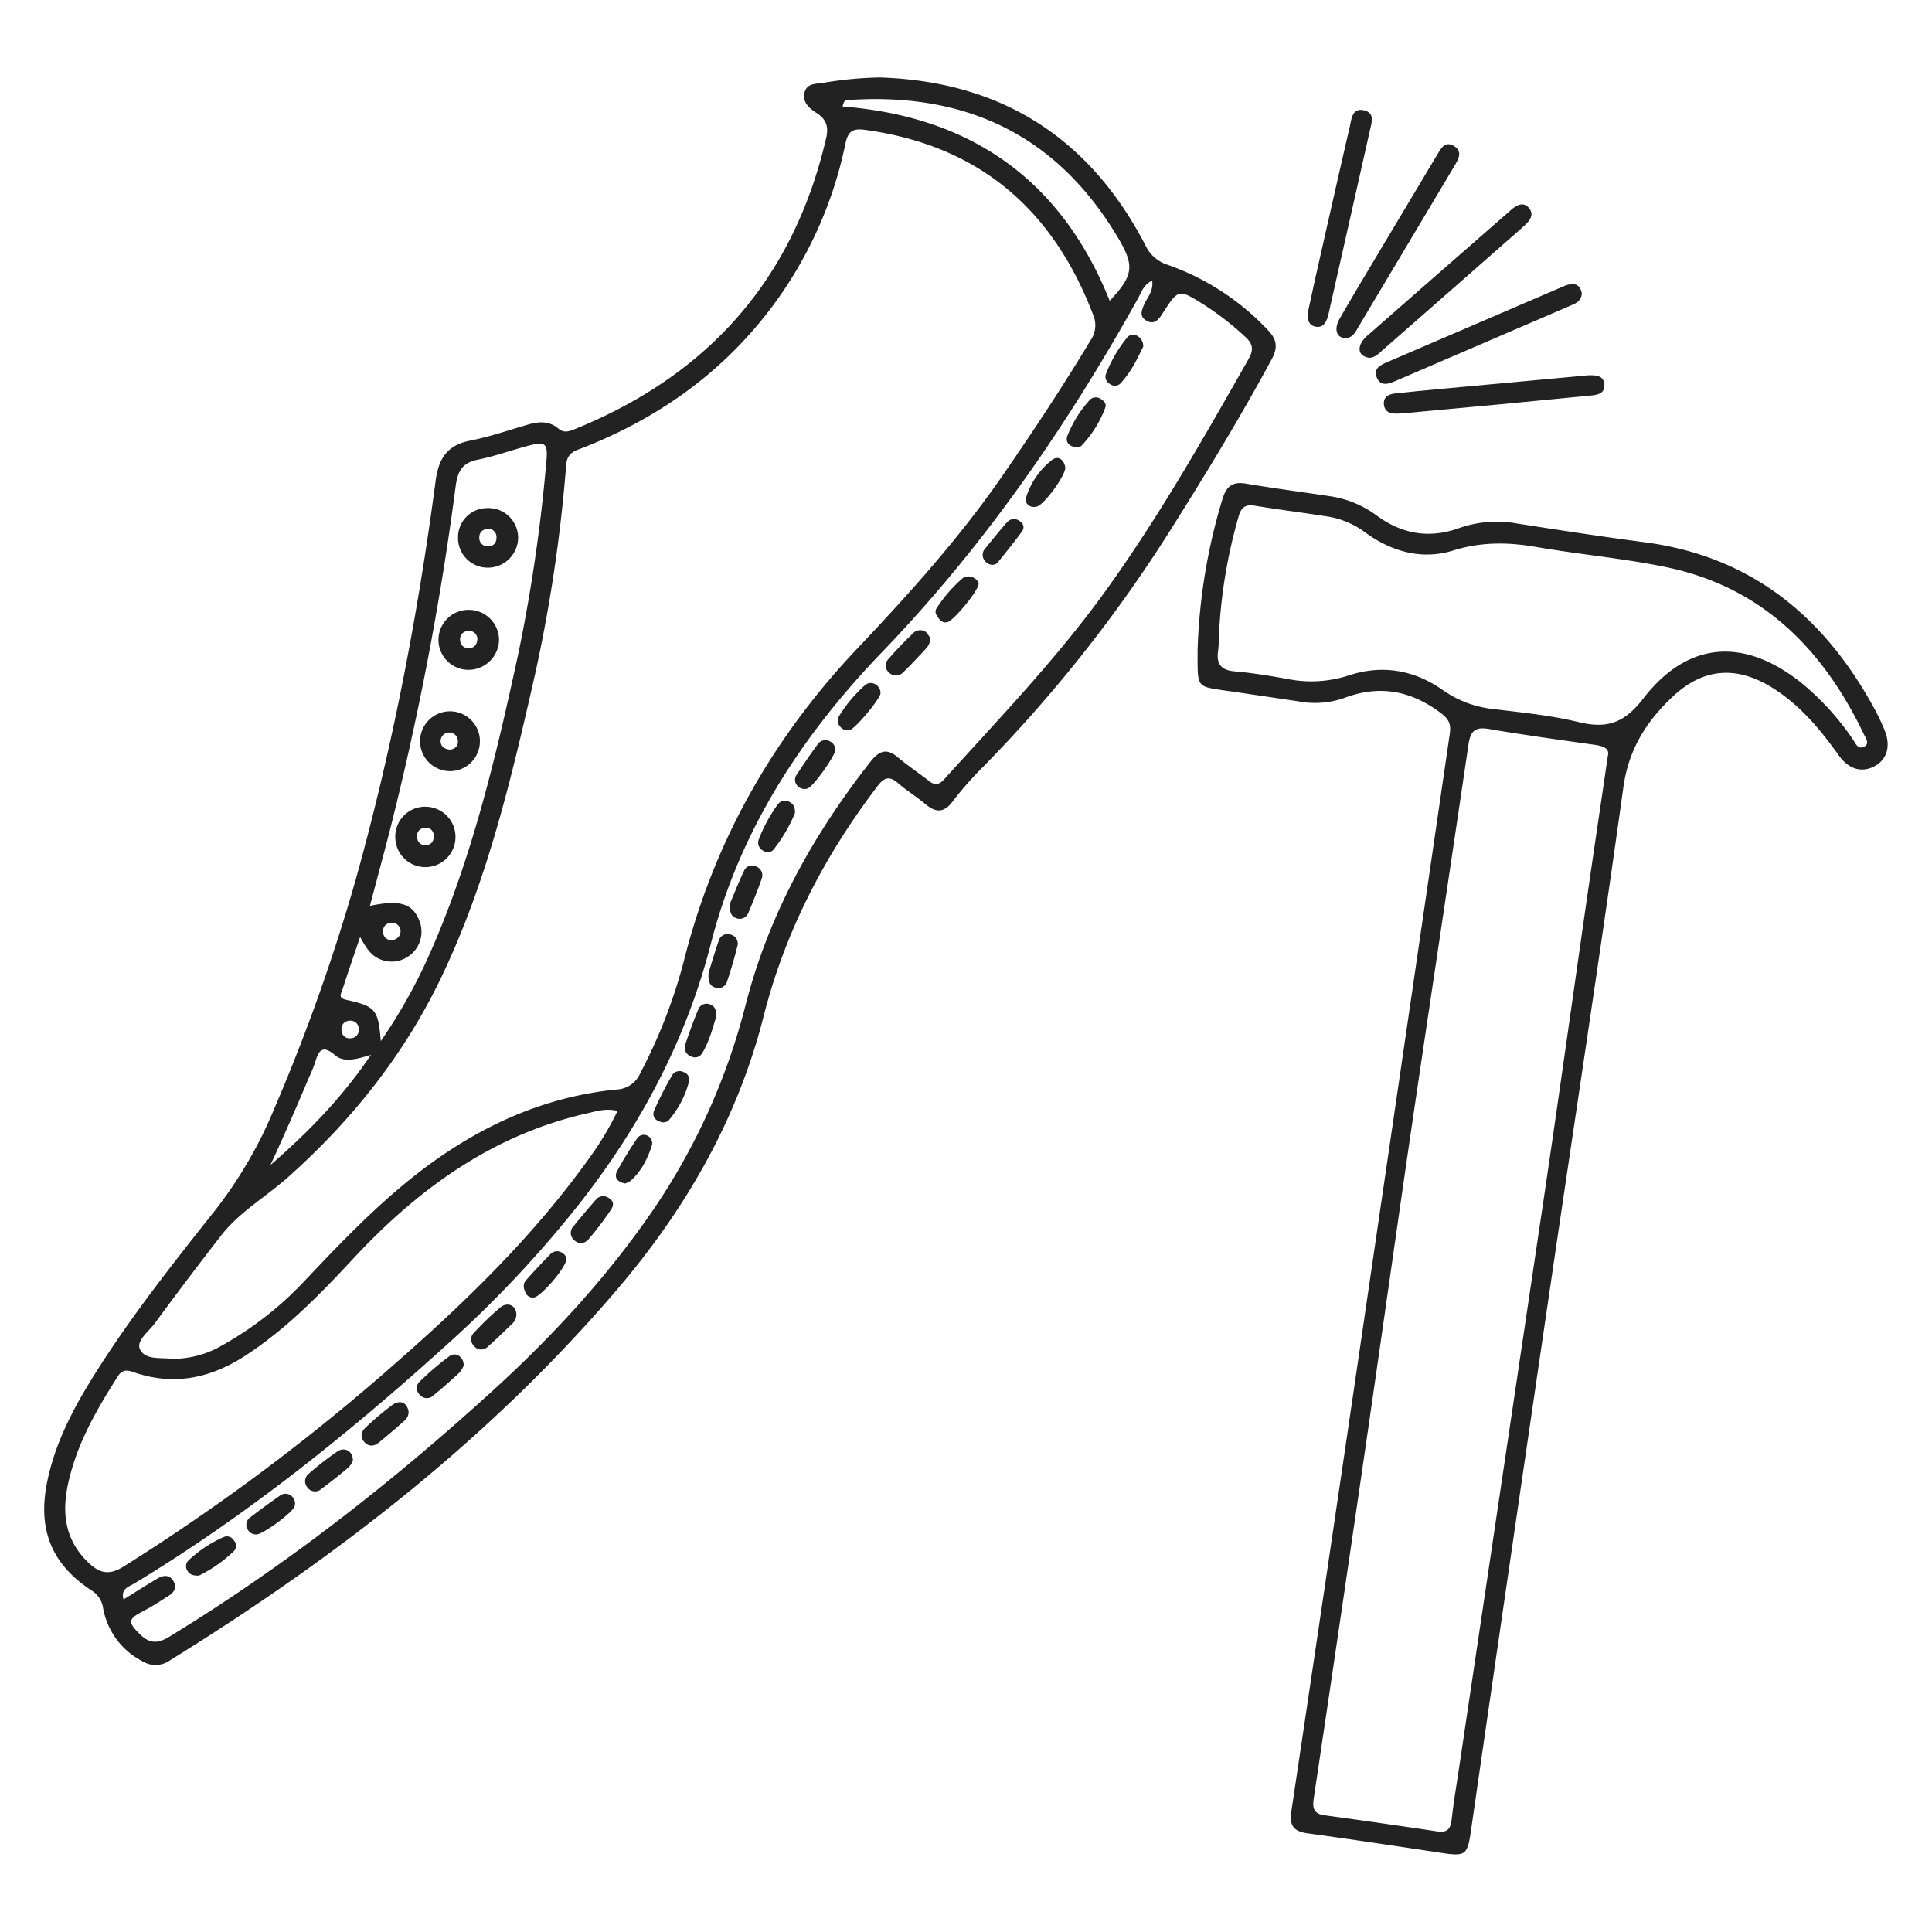 <svg id="Layer_1" data-name="Layer 1" xmlns="http://www.w3.org/2000/svg" viewBox="0 0 500 500">
  <defs>
    <style>
      .cls-1 {
        fill: #222;
      }
    </style>
  </defs>
  <title>mantri icon shoe mending</title>
  <g>
    <path class="cls-1" d="M227.55,20.05C259,21,281.91,35.57,296.39,63.39a9.51,9.51,0,0,0,5.82,5.15A65.05,65.05,0,0,1,328.1,85.4c2.36,2.44,2.68,4.53,1,7.6-8,14.81-16.74,29.17-25.71,43.42a366.26,366.26,0,0,1-48.93,62,88,88,0,0,0-7.86,8.93c-2.32,3.11-4.44,3-7.16.71-2.19-1.85-4.67-3.36-6.84-5.23s-3.53-2-5.51.63c-13.7,18-23.9,37.6-29.47,59.56-6.73,26.53-20,49.61-37.57,70.3C127,372.18,87.18,402.93,44,429.69a6.47,6.47,0,0,1-7.24.18,19.24,19.24,0,0,1-10.09-13.74,6.4,6.4,0,0,0-3-4.54c-10.32-6.75-13.93-15.71-11.5-27.9,2-10,6.6-18.81,11.89-27.32,9.48-15.24,20.62-29.27,31.75-43.32A112.26,112.26,0,0,0,71,286.87a493.46,493.46,0,0,0,21.14-59.5c9.43-33.8,16-68.18,20.6-102.93.78-5.82,3-9.25,9-10.42,5.08-1,10-2.72,15-4.16,2.76-.8,5.45-.93,7.77,1.06,1.43,1.22,2.77.74,4.19.16,34.58-14,56.6-38.76,65.1-75.29.68-2.91.14-4.87-2.47-6.55-1.78-1.15-3.78-2.76-3.12-5.31s3.17-2.16,5.12-2.54A98,98,0,0,1,227.55,20.05ZM44.5,351.66A25.27,25.27,0,0,0,56,349a88,88,0,0,0,22.73-17.4c11.94-12.62,23.87-25.09,38.68-34.54,12.94-8.27,26.81-13.55,42.05-15.09a7,7,0,0,0,6.27-4.29A136.46,136.46,0,0,0,176.91,249C184.68,217.85,200,190.9,222,167.7c13.35-14.1,26.29-28.48,37.37-44.49,7.94-11.48,15.63-23.12,22.84-35.08a6.79,6.79,0,0,0,.74-6.53c-10.43-27.47-29.64-44-59.14-48-3.08-.41-4.33.33-5,3.51A106.22,106.22,0,0,1,199,80.45c-12.58,16.37-28.85,27.82-48,35.38-2.08.82-4.2,1.21-4.47,4.44A395.2,395.2,0,0,1,138.36,175c-6,26.43-12.21,52.82-23.94,77.48-9.59,20.16-23.16,37.26-39.82,52.13-5.7,5.09-12.5,8.95-17.27,15Q48.49,331,40,342.55c-1.56,2.13-4.94,4.52-3.71,6.78C37.75,352.06,41.87,351.29,44.5,351.66ZM298.19,72.6c-2.33,1.2-2.77,3-3.61,4.51-18.47,33.22-39.93,64.26-66.38,91.74-20.7,21.51-36.71,46-44.19,75.23-6.3,24.68-17.9,46.61-33.41,66.61a293.6,293.6,0,0,1-35.29,37.62C90.23,371,63.9,392.14,34.88,409.73c-1.43.87-3.76,1.42-2.9,4.2,3.05-1.89,5.92-3.74,8.86-5.46,1.39-.81,3-1,4,.63s.32,2.94-1.16,3.87c-2.2,1.39-4.37,2.84-6.66,4-4,2.08-4,2.89-.58,6.17,2.58,2.47,4.75,2.06,7.58.32,30.11-18.42,57.74-40.06,83.78-63.81,15.11-13.78,28.91-28.74,40.55-45.53A167.13,167.13,0,0,0,193,259.92c6-23.33,17.43-43.86,32.2-62.69,2.13-2.72,4.07-3.83,7.09-1.29,2.62,2.2,5.48,4.09,8.17,6.2,1.47,1.15,2.53,1,3.82-.38,14.39-15.92,29.26-31.37,41.86-48.87,13.8-19.15,25.39-39.57,37-60,1.31-2.31,1.16-3.88-.83-5.68a74.66,74.66,0,0,0-10.67-8.31C305,74.74,305,74.73,300.9,81.07c-1,1.6-2.17,3.11-4.25,1.9-1.87-1.09-1.18-2.72-.47-4.32C297,76.87,298.54,75.32,298.19,72.6ZM159.82,287.5c-2.93-.69-5.19,0-7.44.53-24.75,5.51-44.19,19.63-61.08,37.83-8.48,9.13-17.12,18-27.67,24.9-9.17,6-18.81,8-29.28,4.28-1.95-.69-3-.28-4,1.38-4.93,7.76-9.55,15.7-12,24.62-2.35,8.39-2.55,16.5,4.43,23.26,2.91,2.82,5.33,3.53,9.22,1.11a540.44,540.44,0,0,0,70.59-52.81c18.46-16.17,35.93-33.23,50.22-53.31A77.69,77.69,0,0,0,159.82,287.5ZM98.55,269.44a138.42,138.42,0,0,0,12.8-22.91c10.94-24.79,17.08-51,22.79-77.36a424.72,424.72,0,0,0,7.23-49.48c.49-5.09-.1-5.57-5.12-4.21-4.22,1.14-8.37,2.64-12.64,3.5-3.91.78-5.15,2.92-5.66,6.69A771.5,771.5,0,0,1,100.87,215c-1.66,6.43-3.39,12.84-5.14,19.44,7.59-1.61,10.87-.65,12.65,3.49a7.69,7.69,0,0,1-2.91,9.72,7.6,7.6,0,0,1-7.07.62c-2.47-1-3.75-3.13-5.2-5.79-1.7,5-3.18,9.29-4.56,13.57-.32,1-1.29,2.23,1,2.71C97.21,260.43,97.9,261.28,98.55,269.44ZM287.19,77.85c6.11-6.49,6.46-9,2.34-16-15.61-26.53-39.08-37.93-69.45-36-.7,0-1.72-.26-2,1.72C251.27,30.15,274.68,46.59,287.19,77.85ZM96,273c-3.79,1.14-7,2.05-9.24.11-3.37-2.87-4.31-1.21-5.22,1.88a41.47,41.47,0,0,1-1.72,4.17Q75.12,290.4,70,301.5C79.52,293.23,88.31,284.36,96,273Zm7.67-32a2.22,2.22,0,0,0-2.5-2.17,2.1,2.1,0,0,0-2,2.52,2,2,0,0,0,2.22,1.93A2.26,2.26,0,0,0,103.66,241Zm-13,27.7a2.17,2.17,0,0,0,2.19-2.47,2.15,2.15,0,0,0-2.56-2.05,2.06,2.06,0,0,0-1.92,2.25A2.11,2.11,0,0,0,90.65,268.72Z"/>
    <path class="cls-1" d="M309.94,168.06A149.74,149.74,0,0,1,316.42,129c1-3.18,2.62-4.42,6-3.84,7.28,1.23,14.6,2.17,21.9,3.28a26.87,26.87,0,0,1,12,5c6.56,4.82,13.67,6,21.35,3.21a29.64,29.64,0,0,1,15-1.16c10.94,1.71,21.9,3.4,32.88,4.83,27.19,3.55,46,18.74,59,42.1a57.56,57.56,0,0,1,3.22,6.64c1.63,4.09.56,7.54-2.66,9.25s-6.61.84-9.2-2.78c-4.81-6.72-10-13-17.11-17.47-9.28-5.82-17.91-5.27-25.89,2.21-6.77,6.34-11.42,13.63-12.78,23.45-6,43.08-12.59,86.06-18.9,129.08Q390.86,403.39,380.65,474c-.87,6-1.42,6.44-7.33,5.56-11.63-1.74-23.26-3.5-34.91-5.1-3.66-.5-4.77-2-4.2-5.75q10.8-72.21,21.35-144.46,9.85-67.17,19.64-134.34c.37-2.51-.23-3.8-2.31-5.37-7.76-5.84-15.92-7.38-25.09-3.87a23,23,0,0,1-11.76.84q-9.94-1.49-19.89-2.93c-6-.88-6.15-1.05-6.22-7.28C309.93,170.25,309.94,169.15,309.94,168.06Zm106.18,27.55c.5-2-1.29-2.55-3.6-2.88-9.07-1.29-18.16-2.52-27.19-4.07-3.6-.62-4.78.56-5.29,4-5,34-10.14,67.91-15.13,101.87-4,27.47-7.87,55-11.87,82.43q-6.44,44.27-13.05,88.51c-.36,2.44,0,3.93,2.74,4.31q14.64,2,29.25,4.19c2.5.37,3.43-.59,3.7-3,.48-4.35,1.21-8.67,1.86-13q11.09-74.47,22.17-149c3.82-25.84,7.42-51.71,11.15-77.57C412.53,219.83,414.27,208.2,416.11,195.61Zm-100.62-32c-.08,1.64-.05,3.29-.27,4.92-.47,3.44.89,4.93,4.4,5.23,4.62.4,9.23,1.17,13.8,2a31.23,31.23,0,0,0,15.74-1c8.58-2.79,16.79-1.39,24.22,3.82a27.7,27.7,0,0,0,12.88,4.9c7.47.91,15,1.63,22.3,3.4s11.79.27,16.69-6.08c11.48-14.89,26-15.89,40.78-4.2a68.79,68.79,0,0,1,13.52,14.8c.67,1,1.23,2.55,2.73,1.9,1.7-.74.63-2.15.14-3.16C471.85,168,456,151.9,431.19,146.77c-11.1-2.3-22.46-3.28-33.64-5.22-7.27-1.26-14.21-1.34-21.41.9-8,2.5-15.72.41-22.54-4.45a22.26,22.26,0,0,0-9.26-4.2c-6.48-1.06-13-1.83-19.48-2.91-2.56-.43-3.66.38-4.34,2.87A133.11,133.11,0,0,0,315.5,163.65Z"/>
    <path class="cls-1" d="M354.39,92.61c-2-.32-3-1.45-2.31-3.42a6.87,6.87,0,0,1,2-2.5q18.17-15.95,36.39-31.84c.31-.27.6-.55.92-.81,1.4-1.12,3-1.8,4.33-.17,1.19,1.41.5,2.82-.68,4-.58.57-1.19,1.13-1.8,1.67q-17.7,15.55-35.42,31.08C356.84,91.5,355.87,92.52,354.39,92.61Z"/>
    <path class="cls-1" d="M348.09,87.52c-2.25-.15-2.92-2.38-1.36-5.1,3.27-5.67,6.64-11.3,10-16.92q7.54-12.66,15.12-25.3c1-1.65,2-3.79,4.32-2.48,2.54,1.42,1.25,3.53.19,5.3Q364,63.78,351.62,84.51C350.79,85.9,350.11,87.5,348.09,87.52Z"/>
    <path class="cls-1" d="M338.43,81.07c.62-2.82,1.3-6,2-9.21,2.95-13,5.88-26.08,8.9-39.1.46-2,.6-5,3.77-4.18,2.79.69,1.87,3.19,1.43,5.16q-5.16,23-10.35,45.91a22.31,22.31,0,0,1-.7,2.77c-.5,1.37-1.35,2.45-3,2.12S338.37,83,338.43,81.07Z"/>
    <path class="cls-1" d="M411.14,97.12h.77c1.64,0,3.13.41,3.3,2.3.19,2.15-1.35,2.74-3.15,2.91-7.89.76-15.78,1.54-23.67,2.29q-12.24,1.16-24.49,2.27c-.82.08-1.64.15-2.45.15-1.62,0-3.09-.4-3.29-2.32s1.07-2.68,2.74-2.87q5.3-.58,10.6-1.07Z"/>
    <path class="cls-1" d="M409.37,75.87c-.06,1.89-1.31,2.53-2.57,3.07q-23,9.91-45.92,19.77c-1.68.72-3.62,1.28-4.56-1s.83-3.19,2.52-3.92q23-9.9,45.93-19.75C407,73.11,408.81,73.21,409.37,75.87Z"/>
    <path class="cls-1" d="M51.45,407.78c-1.49,0-2.36-.28-2.9-1.22a2.09,2.09,0,0,1,.15-2.65,31.76,31.76,0,0,1,9.39-6.21,2.12,2.12,0,0,1,2.47,1,2,2,0,0,1,.05,2.64A35.45,35.45,0,0,1,51.45,407.78Z"/>
    <path class="cls-1" d="M227.87,179.41c0,1.39-6.5,9.14-7.89,9.49a2.36,2.36,0,0,1-2.54-.85,2.24,2.24,0,0,1-.33-2.66,35.6,35.6,0,0,1,6.74-8.05,2.24,2.24,0,0,1,2.66-.26A2.52,2.52,0,0,1,227.87,179.41Z"/>
    <path class="cls-1" d="M91.32,378a6,6,0,0,1-1.1,1.76c-2.28,1.91-4.61,3.77-7,5.53A2.41,2.41,0,0,1,79.6,385a2.47,2.47,0,0,1,.36-3.64,78.66,78.66,0,0,1,7.36-5.73C89.23,374.33,91.4,375.63,91.32,378Z"/>
    <path class="cls-1" d="M120,353.44a7,7,0,0,1-1.11,1.82c-2.19,2-4.41,4-6.73,5.88a2.39,2.39,0,0,1-3.62-.28,2.26,2.26,0,0,1,.09-3.31,74.48,74.48,0,0,1,7.69-6.58C118,349.78,120.09,351.21,120,353.44Z"/>
    <path class="cls-1" d="M278.75,115.74c-2-.09-3.1-1.23-2.52-2.92a30.27,30.27,0,0,1,5.8-9.32,2.15,2.15,0,0,1,2.67-.34c.93.45,1.71,1.33,1.37,2.28a28.85,28.85,0,0,1-6.22,9.94C279.61,115.65,279.09,115.64,278.75,115.74Z"/>
    <path class="cls-1" d="M183.39,251.72c.71-2.28,1.58-5.29,2.61-8.25a2.35,2.35,0,0,1,2.93-1.64,2.41,2.41,0,0,1,1.88,3.14c-.76,3-1.64,6.06-2.64,9a2.33,2.33,0,0,1-2.92,1.65C183.69,255.23,183.2,254,183.39,251.72Z"/>
    <path class="cls-1" d="M253.27,151.06c-.15,2.08-6.51,9.47-7.94,9.9a1.91,1.91,0,0,1-2.18-.67c-.7-.86-1.48-1.87-.72-2.94a36.65,36.65,0,0,1,6.67-7.68,2.7,2.7,0,0,1,3.11,0A2.08,2.08,0,0,1,253.27,151.06Z"/>
    <path class="cls-1" d="M133.64,340.1a3.3,3.3,0,0,1-1.15,2.54c-2.06,2-4.1,4-6.27,5.9a2.38,2.38,0,0,1-3.64-.31,2.35,2.35,0,0,1,.13-3.36,77.21,77.21,0,0,1,6.79-6.53C131.41,336.82,133.57,337.9,133.64,340.1Z"/>
    <path class="cls-1" d="M189,233.64c1-2.35,2.19-5.41,3.6-8.35a2.23,2.23,0,0,1,3.16-1,2.41,2.41,0,0,1,1.38,3.08c-1.05,3-2.2,5.89-3.43,8.78a2.4,2.4,0,0,1-3,1.53C189.07,237.19,188.77,235.9,189,233.64Z"/>
    <path class="cls-1" d="M66.35,397.1a2.4,2.4,0,0,1-2.3-1.38,2.27,2.27,0,0,1,.61-2.94c2.56-2,5.19-3.89,7.85-5.75a2.33,2.33,0,0,1,3,.2,2.46,2.46,0,0,1,.73,2.59C75.88,391.36,68,397.15,66.35,397.1Z"/>
    <path class="cls-1" d="M105.71,365.07a2.85,2.85,0,0,1-.87,2.46c-2.24,2-4.48,3.92-6.79,5.8-1.34,1.09-2.83,1.1-3.93-.35-1-1.29-.54-2.61.59-3.62a78.2,78.2,0,0,1,6.82-5.75C103.45,362.28,105.13,362.8,105.71,365.07Z"/>
    <path class="cls-1" d="M156.13,309.44c2.09.61,3.24,1.76,2,3.61a81.44,81.44,0,0,1-5.61,7.43c-1,1.28-2.5,1.75-3.9.49a2.46,2.46,0,0,1-.17-3.65q2.92-3.62,6-7.11C154.89,309.77,155.66,309.65,156.13,309.44Z"/>
    <path class="cls-1" d="M171.71,290.49c-2.1-.26-3.08-1.54-2.4-3.15a88.68,88.68,0,0,1,4.65-9.08,2.2,2.2,0,0,1,2.9-.82,2.06,2.06,0,0,1,1.52,2.2A25,25,0,0,1,173,290C172.75,290.39,172,290.39,171.71,290.49Z"/>
    <path class="cls-1" d="M205.75,210.39a39.62,39.62,0,0,1-5.62,9.56,2,2,0,0,1-2.64.19,2.27,2.27,0,0,1-1.16-2.78,38.5,38.5,0,0,1,5-9.22,2.25,2.25,0,0,1,2.94-.62C205.23,208,205.76,208.71,205.75,210.39Z"/>
    <path class="cls-1" d="M275.7,121c0,2.22-5.57,9.72-7.42,10.12s-3.19-.82-2.71-2.43a19.89,19.89,0,0,1,6.55-9.55C273.86,117.71,275.39,119,275.7,121Z"/>
    <path class="cls-1" d="M216.18,194c.09,1.49-5.82,9.77-7.23,10.08a2.41,2.41,0,0,1-2.6-.76,2.19,2.19,0,0,1-.27-2.67c1.8-2.73,3.63-5.45,5.58-8.08a2.37,2.37,0,0,1,3-.77A2.46,2.46,0,0,1,216.18,194Z"/>
    <path class="cls-1" d="M185.38,263c-.91,3-1.79,6.47-3.64,9.53a2.13,2.13,0,0,1-2.86.88,2.4,2.4,0,0,1-1.56-3q1.52-4.66,3.4-9.2a2.3,2.3,0,0,1,3.1-1.25C185,260.41,185.42,261.41,185.38,263Z"/>
    <path class="cls-1" d="M146.61,325.78c-.07,2.31-6.75,9.88-8.41,10a2,2,0,0,1-2.08-1c-.56-1.11-.94-2.37,0-3.44,2.07-2.32,4.18-4.6,6.36-6.81a2.33,2.33,0,0,1,3-.3A2.13,2.13,0,0,1,146.61,325.78Z"/>
    <path class="cls-1" d="M295.87,89.69c-1.54,3.19-3.24,6.75-6,9.65a2.07,2.07,0,0,1-2.68,0,2.11,2.11,0,0,1-1-2.48,35,35,0,0,1,5.52-9.52,2,2,0,0,1,2.64-.4A3,3,0,0,1,295.87,89.69Z"/>
    <path class="cls-1" d="M240.74,165.2a4,4,0,0,1-1.26,2.84c-1.87,2-3.71,4-5.66,5.88a2.55,2.55,0,0,1-3.69.2,2.44,2.44,0,0,1-.12-3.66,88.46,88.46,0,0,1,6.2-6.47,2.56,2.56,0,0,1,3.37-.47A5.88,5.88,0,0,1,240.74,165.2Z"/>
    <path class="cls-1" d="M161.77,306.28c-1.93-.37-2.94-1.51-2.07-3.18a96.55,96.55,0,0,1,5.08-8.31,2.07,2.07,0,0,1,2.47-1,2.17,2.17,0,0,1,1.47,2.61c-1.14,3.47-2.72,6.75-5.57,9.22A5.46,5.46,0,0,1,161.77,306.28Z"/>
    <path class="cls-1" d="M257.06,146.17a2.48,2.48,0,0,1-2.2-1.07,2.32,2.32,0,0,1,0-3c1.87-2.33,3.75-4.67,5.73-6.91a2.38,2.38,0,0,1,3.34-.3,1.76,1.76,0,0,1,.67,2.5c-2.08,2.85-4.31,5.59-6.53,8.34C257.84,146,257.34,146.05,257.06,146.17Z"/>
    <path class="cls-1" d="M117.88,216.68a7.79,7.79,0,0,1-15.58-.11,7.71,7.71,0,0,1,7.83-7.79A7.81,7.81,0,0,1,117.88,216.68Zm-5.54-.43c-.26-1.3-1-2.21-2.46-2a2.08,2.08,0,0,0-1.91,2.58,2,2,0,0,0,2.21,1.88C111.7,218.67,112.25,217.7,112.33,216.25Z"/>
    <path class="cls-1" d="M134.09,139.07a7.83,7.83,0,0,1-7.82,7.84,7.67,7.67,0,0,1-7.73-7.85,7.54,7.54,0,0,1,7.56-7.57A7.69,7.69,0,0,1,134.09,139.07Zm-7.72-2.26c-1.41.13-2.35.9-2.33,2.31a2.15,2.15,0,0,0,2.35,2.27,2,2,0,0,0,2.08-2.06A2.19,2.19,0,0,0,126.37,136.81Z"/>
    <path class="cls-1" d="M121.21,157.83a7.82,7.82,0,0,1,7.94,7.72,7.91,7.91,0,0,1-7.91,7.8,7.76,7.76,0,0,1,0-15.52Zm2.34,7.41a2.14,2.14,0,0,0-2.45-1.95,2.12,2.12,0,0,0-2,2.53,2.07,2.07,0,0,0,2.23,1.93C122.75,167.7,123.49,166.86,123.55,165.24Z"/>
    <path class="cls-1" d="M116.26,199.57a7.74,7.74,0,1,1,.4-15.48,7.74,7.74,0,0,1-.4,15.48Zm.24-5.52c1.23-.27,2.16-.93,2-2.43a2.24,2.24,0,0,0-4.47.11C114,193.14,115,193.91,116.5,194Z"/>
  </g>
</svg>
